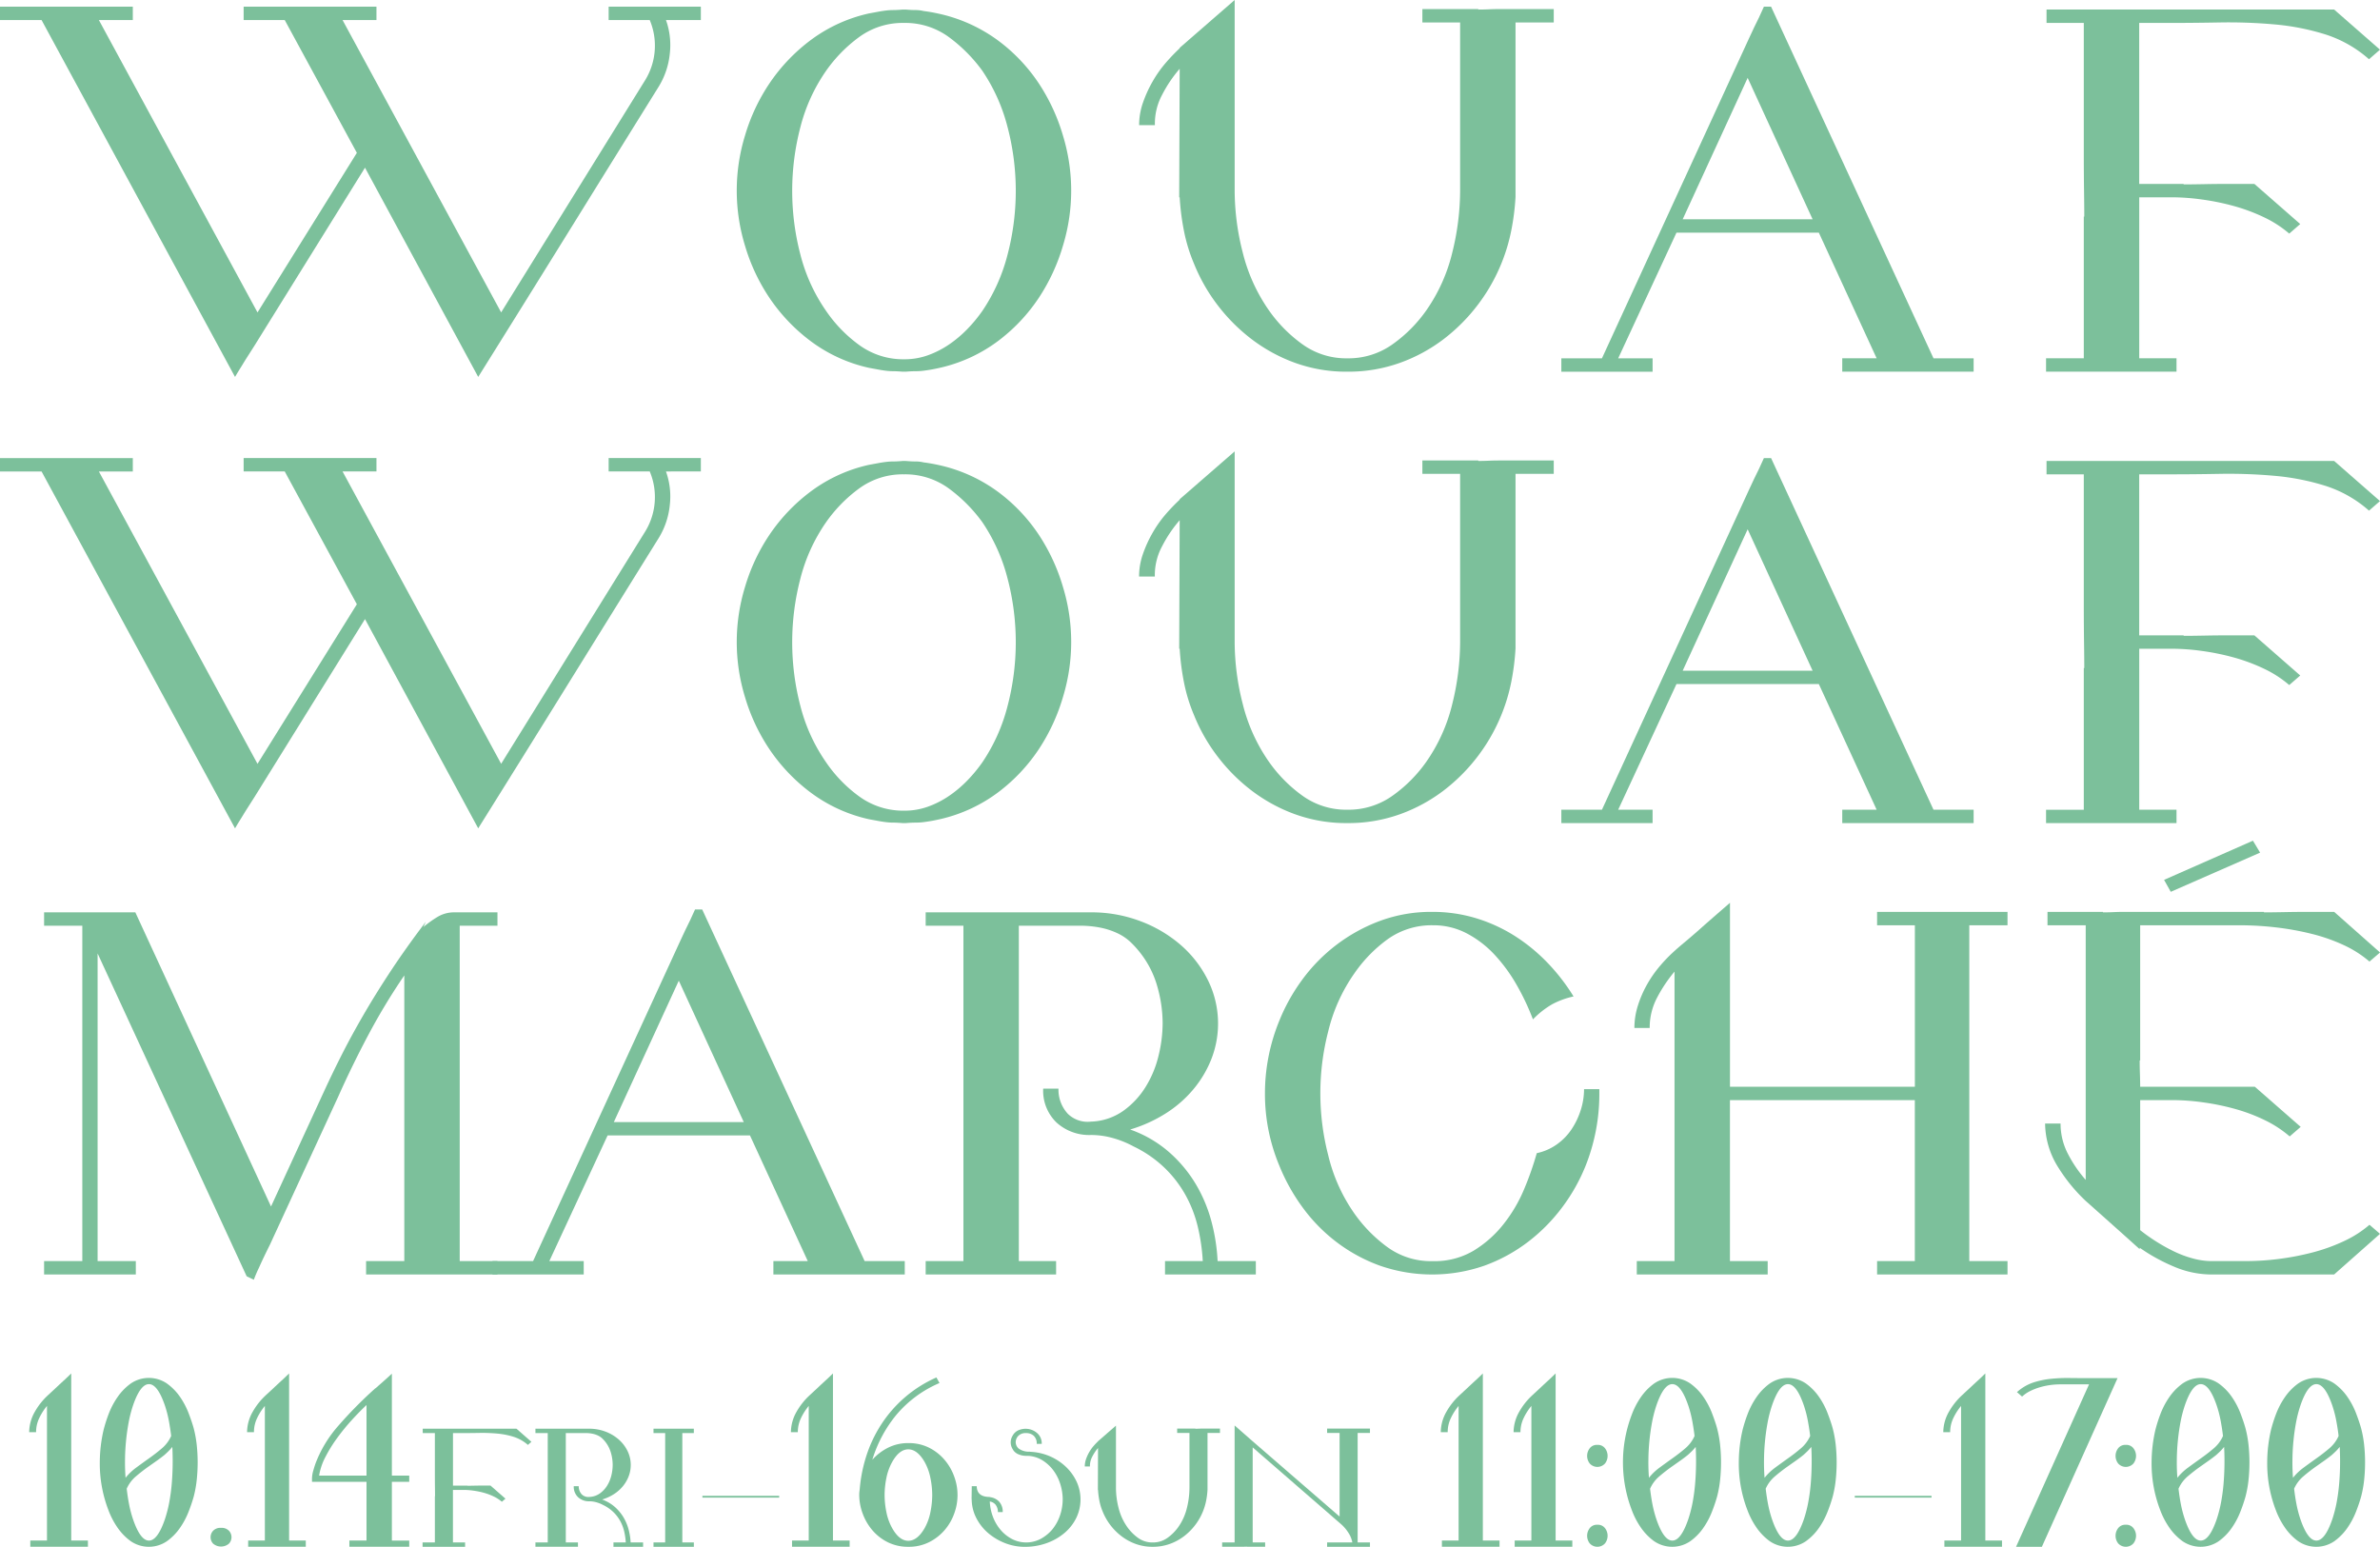 <svg xmlns="http://www.w3.org/2000/svg" width="462.306" height="300.462" viewBox="0 0 462.306 300.462">
  <g id="グループ_324" data-name="グループ 324" transform="translate(-680 -352.541)">
    <g id="グループ_307" data-name="グループ 307" transform="translate(680 352.54)">
      <g id="グループ_187" data-name="グループ 187" transform="translate(0 0.001)">
        <path id="パス_187" data-name="パス 187" d="M185.263,449.547a14.44,14.44,0,0,1,.742,6.543,15.086,15.086,0,0,1-2.134,6.356q-8.54,13.736-17.169,27.654t-17.91,28.768L126.8,478.222l-21.437,34.521q-.651,1.022-1.3,2.041t-1.207,1.949c-.434.682-.867,1.392-1.3,2.135L63.975,449.547H55.9v-2.6H81.7v2.6H75.11l30.81,56.793,19.3-31-14.013-25.8h-7.98v-2.6h25.8v2.6h-6.589l30.809,56.793,28.025-45.193a12.814,12.814,0,0,0,.836-11.6h-7.98v-2.6h17.91v2.6Z" transform="translate(-55.901 -445.65)" fill="#7cc09b"/>
        <path id="パス_188" data-name="パス 188" d="M245.529,517.038q-1.208.28-2,.417t-1.53.232a12.361,12.361,0,0,1-1.531.094q-.791,0-1.9.092h-.65q-1.113-.09-1.809-.092a11.574,11.574,0,0,1-1.439-.094c-.5-.061-.99-.139-1.484-.232s-1.084-.2-1.763-.325a29.579,29.579,0,0,1-11.228-5.1,34.752,34.752,0,0,1-8.028-8.352,36.76,36.76,0,0,1-4.826-10.209,36.488,36.488,0,0,1,0-21.529,36.78,36.78,0,0,1,4.826-10.208,34.772,34.772,0,0,1,8.028-8.352,29.6,29.6,0,0,1,11.228-5.1q1.019-.185,1.763-.325c.495-.093.989-.17,1.484-.232a11.73,11.73,0,0,1,1.439-.093q.7,0,1.809-.093h.65q1.113.093,1.9.093a6.336,6.336,0,0,1,1.531.185q.741.093,1.53.232t2,.417a30.336,30.336,0,0,1,11.044,5.151,33.288,33.288,0,0,1,7.842,8.3,37.48,37.48,0,0,1,4.686,10.162,36.582,36.582,0,0,1,0,21.251,37.478,37.478,0,0,1-4.686,10.162,34.021,34.021,0,0,1-7.842,8.352A29.874,29.874,0,0,1,245.529,517.038ZM238.2,450.13a14.319,14.319,0,0,0-8.768,2.787,28.131,28.131,0,0,0-6.357,6.505,33.683,33.683,0,0,0-4.965,10.827,48.941,48.941,0,0,0,0,25,33.653,33.653,0,0,0,4.965,10.827,26.941,26.941,0,0,0,6.4,6.6,14.522,14.522,0,0,0,8.817,2.787,13.373,13.373,0,0,0,4.594-.791,18.188,18.188,0,0,0,4.083-2.091,23.014,23.014,0,0,0,3.526-2.972,28.687,28.687,0,0,0,2.924-3.533,34.909,34.909,0,0,0,4.871-10.827,48.886,48.886,0,0,0,0-25,34.941,34.941,0,0,0-4.871-10.827,29.937,29.937,0,0,0-6.45-6.505A14.323,14.323,0,0,0,238.2,450.13Z" transform="translate(-62.605 -445.676)" fill="#7cc09b"/>
        <path id="パス_189" data-name="パス 189" d="M295.423,454.962v-.094l10.672-9.279v37.027a48.883,48.883,0,0,0,1.578,12.064,33.7,33.7,0,0,0,5.1,11.229,27.653,27.653,0,0,0,6.4,6.495,14.525,14.525,0,0,0,8.815,2.786,14.732,14.732,0,0,0,8.863-2.786,27.337,27.337,0,0,0,6.449-6.495,33.052,33.052,0,0,0,5.058-11.229,50.357,50.357,0,0,0,1.531-12.064V449.951h-7.332v-2.6h10.857v.094q1.02,0,2.042-.047t2.041-.047h10.579v2.6h-7.424v33.872a46.876,46.876,0,0,1-.836,6.588,35.215,35.215,0,0,1-13.084,21.019,31.607,31.607,0,0,1-8.537,4.64,29.678,29.678,0,0,1-10.209,1.717,29.277,29.277,0,0,1-10.161-1.717,31.767,31.767,0,0,1-8.491-4.64,34.77,34.77,0,0,1-6.635-6.682,34.361,34.361,0,0,1-4.5-7.934,31.972,31.972,0,0,1-1.949-6.356,47.554,47.554,0,0,1-.836-6.543h-.093l.093-24.964a25.385,25.385,0,0,0-3.433,5.1A11.783,11.783,0,0,0,290.6,469.9h-3.062a13.148,13.148,0,0,1,.742-4.362,24.369,24.369,0,0,1,1.856-4.084,23.128,23.128,0,0,1,2.5-3.573A36.81,36.81,0,0,1,295.423,454.962Z" transform="translate(-66.266 -445.589)" fill="#7cc09b"/>
        <path id="パス_190" data-name="パス 190" d="M427.957,517.847v-2.6h6.681L423.41,490.843H395.755L384.435,515.25h6.681v2.6H373.391v-2.6h7.889l28.582-62.185q.463-1.017.973-2.085t.975-1.992q.463-1.019.928-2.039h1.392l31.551,68.3h7.795v2.6Zm-18.374-57.072-12.62,27.469H422.2Z" transform="translate(-70.107 -445.65)" fill="#7cc09b"/>
        <path id="パス_191" data-name="パス 191" d="M534.689,457.183a23.536,23.536,0,0,0-8.49-4.826,46.515,46.515,0,0,0-9.977-1.949,99.972,99.972,0,0,0-10.486-.371q-5.2.093-9.466.093h-6.218V481.4h8.631v.093q1.669,0,4.037-.047t4.5-.046h5.2l8.909,7.795-2.134,1.856a21.8,21.8,0,0,0-4.965-3.2,35.528,35.528,0,0,0-5.893-2.181,47.483,47.483,0,0,0-6.171-1.252,43.219,43.219,0,0,0-5.708-.418h-6.4v31.274h7.239v2.6H471.957v-2.6h7.331V487.753h.093q0-1.854-.046-5.051t-.047-6.95V450.13H472.05v-2.6h55.865l8.909,7.795Z" transform="translate(-74.518 -445.676)" fill="#7cc09b"/>
      </g>
      <g id="グループ_188" data-name="グループ 188" transform="translate(0 87.684)">
        <path id="パス_192" data-name="パス 192" d="M185.263,541.339a14.44,14.44,0,0,1,.742,6.542,15.087,15.087,0,0,1-2.134,6.357q-8.54,13.735-17.169,27.654t-17.91,28.768L126.8,570.014l-21.437,34.521q-.651,1.022-1.3,2.041t-1.207,1.949c-.434.682-.867,1.392-1.3,2.135L63.975,541.339H55.9v-2.6H81.7v2.6H75.11l30.81,56.793,19.3-31-14.013-25.8h-7.98v-2.6h25.8v2.6h-6.589l30.809,56.793,28.025-45.193a12.814,12.814,0,0,0,.836-11.6h-7.98v-2.6h17.91v2.6Z" transform="translate(-55.901 -537.441)" fill="#7cc09b"/>
        <path id="パス_193" data-name="パス 193" d="M245.529,608.83q-1.208.279-2,.417t-1.53.232a12.325,12.325,0,0,1-1.531.094q-.791,0-1.9.092h-.65q-1.113-.09-1.809-.092a11.539,11.539,0,0,1-1.439-.094c-.5-.061-.99-.139-1.484-.232s-1.084-.2-1.763-.325a29.6,29.6,0,0,1-11.228-5.1,34.754,34.754,0,0,1-8.028-8.352,36.759,36.759,0,0,1-4.826-10.209,36.488,36.488,0,0,1,0-21.529,36.78,36.78,0,0,1,4.826-10.208,34.77,34.77,0,0,1,8.028-8.352,29.6,29.6,0,0,1,11.228-5.1q1.019-.185,1.763-.325c.495-.094.989-.17,1.484-.232a11.723,11.723,0,0,1,1.439-.093q.7,0,1.809-.093h.65q1.113.093,1.9.093A6.341,6.341,0,0,1,242,539.6q.741.093,1.53.232t2,.417a30.338,30.338,0,0,1,11.044,5.151,33.288,33.288,0,0,1,7.842,8.3,37.48,37.48,0,0,1,4.686,10.162,36.582,36.582,0,0,1,0,21.251,37.477,37.477,0,0,1-4.686,10.162,34.017,34.017,0,0,1-7.842,8.352A29.871,29.871,0,0,1,245.529,608.83ZM238.2,541.921a14.32,14.32,0,0,0-8.768,2.788,28.138,28.138,0,0,0-6.357,6.505,33.681,33.681,0,0,0-4.965,10.827,48.941,48.941,0,0,0,0,25,33.656,33.656,0,0,0,4.965,10.827,26.948,26.948,0,0,0,6.4,6.6,14.522,14.522,0,0,0,8.817,2.787,13.372,13.372,0,0,0,4.594-.791,18.185,18.185,0,0,0,4.083-2.091,23.019,23.019,0,0,0,3.526-2.972,28.7,28.7,0,0,0,2.924-3.533,34.913,34.913,0,0,0,4.871-10.827,48.885,48.885,0,0,0,0-25,34.94,34.94,0,0,0-4.871-10.827,29.945,29.945,0,0,0-6.45-6.505A14.324,14.324,0,0,0,238.2,541.921Z" transform="translate(-62.605 -537.467)" fill="#7cc09b"/>
        <path id="パス_194" data-name="パス 194" d="M295.423,546.754v-.094l10.672-9.28v37.028a48.884,48.884,0,0,0,1.578,12.064,33.7,33.7,0,0,0,5.1,11.229,27.651,27.651,0,0,0,6.4,6.495,14.525,14.525,0,0,0,8.815,2.785,14.731,14.731,0,0,0,8.863-2.785,27.335,27.335,0,0,0,6.449-6.495,33.051,33.051,0,0,0,5.058-11.229,50.359,50.359,0,0,0,1.531-12.064V541.743h-7.332v-2.6h10.857v.093c.68,0,1.36-.014,2.042-.047s1.36-.046,2.041-.046h10.579v2.6h-7.424v33.872a46.885,46.885,0,0,1-.836,6.588,35.217,35.217,0,0,1-13.084,21.019,31.611,31.611,0,0,1-8.537,4.64,29.675,29.675,0,0,1-10.209,1.717,29.274,29.274,0,0,1-10.161-1.717,31.771,31.771,0,0,1-8.491-4.64,34.768,34.768,0,0,1-6.635-6.682,34.356,34.356,0,0,1-4.5-7.934,31.965,31.965,0,0,1-1.949-6.356,47.551,47.551,0,0,1-.836-6.542h-.093l.093-24.964a25.387,25.387,0,0,0-3.433,5.1,11.783,11.783,0,0,0-1.392,5.846h-3.062a13.149,13.149,0,0,1,.742-4.362,24.372,24.372,0,0,1,1.856-4.084,23.111,23.111,0,0,1,2.5-3.573A36.76,36.76,0,0,1,295.423,546.754Z" transform="translate(-66.266 -537.38)" fill="#7cc09b"/>
        <path id="パス_195" data-name="パス 195" d="M427.957,609.639v-2.6h6.681L423.41,582.635H395.755l-11.321,24.406h6.681v2.6H373.391v-2.6h7.889l28.582-62.184q.463-1.017.973-2.085t.975-1.992q.463-1.019.928-2.04h1.392l31.551,68.3h7.795v2.6Zm-18.374-57.072-12.62,27.469H422.2Z" transform="translate(-70.107 -537.441)" fill="#7cc09b"/>
        <path id="パス_196" data-name="パス 196" d="M534.689,548.975a23.537,23.537,0,0,0-8.49-4.826,46.438,46.438,0,0,0-9.977-1.949,100.031,100.031,0,0,0-10.486-.371q-5.2.093-9.466.092h-6.218V573.2h8.631v.093q1.669,0,4.037-.047t4.5-.046h5.2l8.909,7.795-2.134,1.856a21.8,21.8,0,0,0-4.965-3.2,35.54,35.54,0,0,0-5.893-2.181,47.518,47.518,0,0,0-6.171-1.252,43.208,43.208,0,0,0-5.708-.418h-6.4v31.273h7.239v2.6H471.957v-2.6h7.331V579.545h.093q0-1.854-.046-5.05t-.047-6.951V541.921H472.05v-2.6h55.865l8.909,7.795Z" transform="translate(-74.518 -537.467)" fill="#7cc09b"/>
      </g>
      <g id="グループ_189" data-name="グループ 189" transform="translate(8.565 163.302)">
        <path id="パス_197" data-name="パス 197" d="M127.413,701.454v-2.6h7.424V643.362a120.6,120.6,0,0,0-6.96,11.507q-3.157,5.939-5.847,11.971l-13.269,28.768q-.557,1.115-1.114,2.276t-1.021,2.209c-.371.763-.712,1.554-1.02,2.381l-1.392-.668L75.26,639.093v59.764h7.424v2.6H64.867v-2.6H72.29V633.71H64.867v-2.6H82.591l26.355,57.137,10.3-22.365q1.578-3.433,3.434-7.1t4.222-7.749q2.366-4.082,5.336-8.583t6.775-9.512l-.465,1.02a21.982,21.982,0,0,1,2.692-1.933,6.239,6.239,0,0,1,3.341-.915h8.352v2.6H145.6v65.147h7.331v2.6Zm-7.332-35.263h.372l-.093.093.278.094v-.094l.094.094Zm0,.093.279-.093v.093Zm.279-.093h0v.093a.082.082,0,0,1,.093-.093h.094l-.094.093v-.093l-.093.093h-.093Z" transform="translate(-64.867 -617.192)" fill="#7cc09b"/>
        <path id="パス_198" data-name="パス 198" d="M210.609,701.428v-2.6h6.681l-11.228-24.407H178.407l-11.321,24.407h6.681v2.6H156.043v-2.6h7.889l28.582-62.185q.463-1.017.973-2.085t.975-1.992q.463-1.019.929-2.039h1.392l31.551,68.3h7.795v2.6Zm-18.374-57.072-12.62,27.469h25.241Z" transform="translate(-68.947 -617.166)" fill="#7cc09b"/>
        <path id="パス_199" data-name="パス 199" d="M290.624,701.454v-2.6h7.332a37.437,37.437,0,0,0-.974-6.7,24.408,24.408,0,0,0-2.413-6.194,22.613,22.613,0,0,0-4.129-5.316,23.023,23.023,0,0,0-5.94-4.069,19.021,19.021,0,0,0-3.991-1.616,15.707,15.707,0,0,0-4.269-.6,9.426,9.426,0,0,1-6.681-2.413,8.553,8.553,0,0,1-2.6-6.589h2.97a6.9,6.9,0,0,0,1.809,4.877,5.5,5.5,0,0,0,4.5,1.526,11.506,11.506,0,0,0,6.265-2.081A16.14,16.14,0,0,0,286.866,665a20.607,20.607,0,0,0,2.506-6.064,26.872,26.872,0,0,0,.789-6.249,26.132,26.132,0,0,0-1.021-7.128,18.826,18.826,0,0,0-3.248-6.481,19.37,19.37,0,0,0-1.949-2.174,9.819,9.819,0,0,0-2.413-1.666,14.358,14.358,0,0,0-3.248-1.111,20.078,20.078,0,0,0-4.361-.418H262.227v65.147h7.24v2.6H244.132v-2.6h7.332V633.71h-7.332v-2.6H276.24a26.764,26.764,0,0,1,9.605,1.715,25.713,25.713,0,0,1,7.842,4.636,21.959,21.959,0,0,1,5.289,6.862,18.993,18.993,0,0,1,.7,15.16,21.339,21.339,0,0,1-3.528,5.98,22.914,22.914,0,0,1-5.428,4.728,27.675,27.675,0,0,1-6.867,3.106,23.111,23.111,0,0,1,7.516,4.352,25.99,25.99,0,0,1,5.2,6.2,28.464,28.464,0,0,1,3.063,7.271,36.93,36.93,0,0,1,1.206,7.732h7.424v2.6Z" transform="translate(-72.888 -617.192)" fill="#7cc09b"/>
        <path id="パス_200" data-name="パス 200" d="M375.388,680.386a35.355,35.355,0,0,1-4.5,7.98,34.178,34.178,0,0,1-6.635,6.728,31.8,31.8,0,0,1-8.491,4.64,30.93,30.93,0,0,1-20.322,0,31.761,31.761,0,0,1-8.492-4.64,32.51,32.51,0,0,1-6.588-6.775,37.3,37.3,0,0,1-4.453-8.027,36.053,36.053,0,0,1-2.785-14.013,37.209,37.209,0,0,1,2.785-14.106,36.331,36.331,0,0,1,4.453-7.98,33.118,33.118,0,0,1,6.588-6.728,32.771,32.771,0,0,1,8.492-4.686,28.628,28.628,0,0,1,10.161-1.763,29.056,29.056,0,0,1,8.444,1.206,30.794,30.794,0,0,1,7.471,3.386,34.244,34.244,0,0,1,6.4,5.2,38.493,38.493,0,0,1,5.15,6.635,16.1,16.1,0,0,0-4.176,1.531,17.143,17.143,0,0,0-3.711,2.923,47.191,47.191,0,0,0-3.155-6.681,31.671,31.671,0,0,0-4.269-5.846,20.162,20.162,0,0,0-5.43-4.176,13.9,13.9,0,0,0-6.542-1.577,14.652,14.652,0,0,0-8.863,2.738,27.349,27.349,0,0,0-6.448,6.634,33.01,33.01,0,0,0-5.058,11.229,48.1,48.1,0,0,0,0,24.081,32.964,32.964,0,0,0,5.058,11.276,28.069,28.069,0,0,0,6.356,6.5,14.331,14.331,0,0,0,8.769,2.784h.185a14.822,14.822,0,0,0,7.888-2.042,21.9,21.9,0,0,0,5.8-5.151,28.676,28.676,0,0,0,3.991-6.775,59.911,59.911,0,0,0,2.459-7.006,10.483,10.483,0,0,0,3.851-1.671,11.217,11.217,0,0,0,2.877-2.922,14.585,14.585,0,0,0,1.809-3.759,13.4,13.4,0,0,0,.65-4.083h2.969v.928A37.654,37.654,0,0,1,375.388,680.386Z" transform="translate(-75.975 -617.188)" fill="#7cc09b"/>
        <path id="パス_201" data-name="パス 201" d="M435.39,701.367v-2.6h7.332V667.5H406.808V698.77h7.331v2.6H388.712v-2.6h7.33V642.532a28.387,28.387,0,0,0-3.386,5.058,12.475,12.475,0,0,0-1.438,5.893h-2.971a14.422,14.422,0,0,1,.7-4.409,21.476,21.476,0,0,1,1.809-4.129,23.04,23.04,0,0,1,2.552-3.619,29.652,29.652,0,0,1,2.923-2.97q.278-.278,2-1.717t3.573-3.108q2.228-1.95,5.011-4.363V664.9h35.914V633.532H435.39v-2.6h25.333v2.6H453.3V698.77h7.423v2.6Z" transform="translate(-79.337 -617.105)" fill="#7cc09b"/>
        <path id="パス_202" data-name="パス 202" d="M534.772,640.018a21.443,21.443,0,0,0-5.01-3.2,34.314,34.314,0,0,0-6.218-2.18,54.6,54.6,0,0,0-6.913-1.253,61.812,61.812,0,0,0-7.192-.417h-19.21v26.262h-.092c0,.742.013,1.624.046,2.644s.046,1.842.046,2.46H512.5l8.909,7.795-2.135,1.856a22.143,22.143,0,0,0-4.919-3.2,33.887,33.887,0,0,0-5.846-2.182,47.5,47.5,0,0,0-6.171-1.252,43.19,43.19,0,0,0-5.708-.418h-6.4V692.19a35.143,35.143,0,0,0,3.063,2.175,34.5,34.5,0,0,0,3.48,1.943,20.768,20.768,0,0,0,3.713,1.387,14.116,14.116,0,0,0,3.665.51h8.815v2.6H504.15a18.728,18.728,0,0,1-7.471-1.577,35.37,35.37,0,0,1-6.541-3.619v.279q-3.406-3.064-5.751-5.151t-4.737-4.223a32.547,32.547,0,0,1-5.353-6.542,16.172,16.172,0,0,1-2.535-8.491h3.005a12.637,12.637,0,0,0,1.455,5.94,24.956,24.956,0,0,0,3.428,5.01V632.967h-7.423v-2.6h10.764v.093c.68,0,1.376-.014,2.088-.047s1.376-.046,2-.046h27.19v.093q1.671,0,3.99-.047t4.454-.046h5.2l8.909,7.887Zm-38.6-13.547-1.3-2.32,17.261-7.611,1.392,2.32ZM527.906,700.8H510.831v-2.6a50.619,50.619,0,0,0,6.356-.419,51.167,51.167,0,0,0,6.5-1.252,35.391,35.391,0,0,0,6.078-2.182,21.292,21.292,0,0,0,5.01-3.2l2.042,1.762Z" transform="translate(-83.074 -616.54)" fill="#7cc09b"/>
      </g>
    </g>
    <g id="グループ_192" data-name="グループ 192" transform="translate(685.669 619.329)">
      <g id="グループ_190" data-name="グループ 190" transform="translate(0 0)">
        <path id="パス_203" data-name="パス 203" d="M121.569,724.25c.058-.057.281-.266.671-.624s.8-.742,1.23-1.148q.779-.733,1.729-1.6l1.08-1.038V752.3h3.242v1.209H118.328V752.3h3.242V726.154a11.19,11.19,0,0,0-1.491,2.332,6.27,6.27,0,0,0-.627,2.768h-1.34a8.076,8.076,0,0,1,1.1-3.977A13.176,13.176,0,0,1,121.569,724.25Z" transform="translate(-118.112 -719.842)" fill="#7cc09b"/>
        <path id="パス_204" data-name="パス 204" d="M147.488,743.624a30.711,30.711,0,0,1-.991,2.918,15.147,15.147,0,0,1-1.7,3.177,10.581,10.581,0,0,1-2.543,2.572,6.229,6.229,0,0,1-7.009-.043,10.926,10.926,0,0,1-2.587-2.679,15.309,15.309,0,0,1-1.725-3.328,25.113,25.113,0,0,1-1.681-9.271,28.179,28.179,0,0,1,.734-6.312,27.626,27.626,0,0,1,.947-3,15.213,15.213,0,0,1,1.725-3.328,10.889,10.889,0,0,1,2.587-2.681,6.224,6.224,0,0,1,7.009-.043,10.6,10.6,0,0,1,2.543,2.571,15,15,0,0,1,1.7,3.2q.646,1.688.991,2.94a21.91,21.91,0,0,1,.6,3.306,32.416,32.416,0,0,1,0,6.677A21.816,21.816,0,0,1,147.488,743.624Zm-5.575-17.675q-1.426-4.194-3.113-4.193t-3.113,4.193a24.87,24.87,0,0,0-.842,3.3q-.323,1.751-.5,3.567t-.195,3.63q-.024,1.814.108,3.5a10.878,10.878,0,0,1,2.053-1.966q1.145-.844,2.355-1.707,1.426-1,2.636-2.033a6.71,6.71,0,0,0,1.815-2.418q-.174-1.47-.453-2.962A22.633,22.633,0,0,0,141.913,725.948Zm-.086,9.551c-.462.373-.938.735-1.427,1.08l-1.47,1.037a33.23,33.23,0,0,0-2.636,2.033,6.7,6.7,0,0,0-1.815,2.419q.172,1.513.453,2.982a22.869,22.869,0,0,0,.756,2.9q1.426,4.192,3.113,4.193t3.113-4.193a24.949,24.949,0,0,0,.842-3.306,35.913,35.913,0,0,0,.474-3.567q.151-1.814.175-3.63t-.067-3.5a10.085,10.085,0,0,1-.733.821C142.344,735.023,142.085,735.269,141.827,735.5Z" transform="translate(-115.536 -719.68)" fill="#7cc09b"/>
        <path id="パス_205" data-name="パス 205" d="M148.76,744.2a1.953,1.953,0,0,1,1.535.56,1.828,1.828,0,0,1,0,2.507,2.374,2.374,0,0,1-3.07,0,1.831,1.831,0,0,1,0-2.507A1.95,1.95,0,0,1,148.76,744.2Z" transform="translate(-111.493 -714.207)" fill="#7cc09b"/>
        <path id="パス_206" data-name="パス 206" d="M155.94,724.25c.057-.057.279-.266.67-.624s.8-.742,1.231-1.148q.778-.733,1.729-1.6l1.08-1.038V752.3h3.241v1.209H152.7V752.3h3.242V726.154a11.192,11.192,0,0,0-1.492,2.332,6.27,6.27,0,0,0-.627,2.768h-1.338a8.075,8.075,0,0,1,1.1-3.977A13.212,13.212,0,0,1,155.94,724.25Z" transform="translate(-110.162 -719.842)" fill="#7cc09b"/>
        <path id="パス_207" data-name="パス 207" d="M169.988,753.5v-1.209h3.328V740.883H162.728v-.606a5.666,5.666,0,0,1,.238-1.533c.158-.563.309-1.044.454-1.448a23.85,23.85,0,0,1,4.408-7.283,82.476,82.476,0,0,1,7.233-7.326v.044q.48-.434,1.047-.931t1.047-.929c.35-.316.712-.648,1.09-.995v19.8h3.371v1.21h-3.371v11.411h3.371V753.5Zm3.328-27.532q-1.383,1.3-2.895,2.961a40.633,40.633,0,0,0-2.831,3.48,27.536,27.536,0,0,0-2.269,3.673,11.772,11.772,0,0,0-1.21,3.588h9.205v-13.7Z" transform="translate(-107.792 -719.834)" fill="#7cc09b"/>
        <path id="パス_208" data-name="パス 208" d="M200.63,731.707a7.683,7.683,0,0,0-2.767-1.573,15.23,15.23,0,0,0-3.253-.636,32.571,32.571,0,0,0-3.418-.12c-1.13.02-2.157.031-3.087.031h-2.027v10.2h2.814v.028c.363,0,.8,0,1.316-.015s1-.014,1.468-.014h1.694l2.9,2.54-.7.6a7.105,7.105,0,0,0-1.619-1.043,11.543,11.543,0,0,0-1.921-.712,15.4,15.4,0,0,0-2.013-.408,13.8,13.8,0,0,0-1.859-.137h-2.088v10.2h2.36v.846h-8.26v-.846h2.39v-8.975h.03q0-.6-.014-1.645t-.016-2.267V729.41h-2.36v-.848h18.213l2.9,2.543Z" transform="translate(-103.756 -717.826)" fill="#7cc09b"/>
        <path id="パス_209" data-name="パス 209" d="M213.132,751.494v-.846h2.39a11.994,11.994,0,0,0-.318-2.186,7.935,7.935,0,0,0-.786-2.019,7.378,7.378,0,0,0-1.346-1.732,7.572,7.572,0,0,0-1.937-1.328,6.329,6.329,0,0,0-1.3-.526,5.063,5.063,0,0,0-1.391-.2,3.074,3.074,0,0,1-2.179-.788,2.79,2.79,0,0,1-.846-2.148h.968a2.249,2.249,0,0,0,.59,1.591,1.794,1.794,0,0,0,1.468.5,3.766,3.766,0,0,0,2.041-.678,5.264,5.264,0,0,0,1.422-1.524,6.748,6.748,0,0,0,.818-1.976,8.831,8.831,0,0,0,.256-2.038,8.5,8.5,0,0,0-.332-2.324,6.175,6.175,0,0,0-1.058-2.114,6.394,6.394,0,0,0-.637-.709,3.228,3.228,0,0,0-.787-.543,4.651,4.651,0,0,0-1.059-.361,6.429,6.429,0,0,0-1.421-.137h-3.813v21.239h2.362v.846h-8.261v-.846h2.39V729.41h-2.39v-.848h10.469a8.713,8.713,0,0,1,3.131.56,8.367,8.367,0,0,1,2.556,1.512,7.146,7.146,0,0,1,1.724,2.235,6.184,6.184,0,0,1,.228,4.944,6.977,6.977,0,0,1-1.15,1.951,7.443,7.443,0,0,1-1.769,1.539,9.012,9.012,0,0,1-2.24,1.013,7.547,7.547,0,0,1,2.452,1.419,8.509,8.509,0,0,1,1.694,2.022,9.284,9.284,0,0,1,1,2.37,12.062,12.062,0,0,1,.394,2.522h2.421v.846Z" transform="translate(-99.639 -717.826)" fill="#7cc09b"/>
        <path id="パス_210" data-name="パス 210" d="M221.11,751.494H216.6v-.846h2.271V729.41H216.6v-.848h7.837v.848H222.2v21.239h2.24v.846Z" transform="translate(-95.331 -717.826)" fill="#7cc09b"/>
        <path id="パス_211" data-name="パス 211" d="M224.317,739.494v-.346h14.91v.346Z" transform="translate(-93.546 -715.377)" fill="#7cc09b"/>
        <path id="パス_212" data-name="パス 212" d="M241.736,724.25c.058-.057.281-.266.671-.624s.8-.742,1.231-1.148q.778-.733,1.729-1.6l1.08-1.038V752.3h3.241v1.209H238.5V752.3h3.241V726.154a11.236,11.236,0,0,0-1.491,2.332,6.27,6.27,0,0,0-.627,2.768H238.28a8.074,8.074,0,0,1,1.1-3.977A13.242,13.242,0,0,1,241.736,724.25Z" transform="translate(-90.317 -719.842)" fill="#7cc09b"/>
        <path id="パス_213" data-name="パス 213" d="M258.631,753.365a8.817,8.817,0,0,1-4.072-.907,9.451,9.451,0,0,1-2.988-2.355,10.627,10.627,0,0,1-1.863-3.242,10.392,10.392,0,0,1-.649-3.565c0-.173,0-.346.021-.519s.037-.345.065-.518a28.756,28.756,0,0,1,1.274-6.483,25.688,25.688,0,0,1,2.832-6.051,24.571,24.571,0,0,1,10.8-9.25l.6,1.08a22.382,22.382,0,0,0-8.471,6.289,25.312,25.312,0,0,0-4.58,8.623,10.174,10.174,0,0,1,3.033-2.335,8.627,8.627,0,0,1,3.986-.907,8.731,8.731,0,0,1,4.031.907,9.585,9.585,0,0,1,3.012,2.378,10.375,10.375,0,0,1,1.863,3.263,10.333,10.333,0,0,1,0,7.087,10.1,10.1,0,0,1-1.863,3.242,9.71,9.71,0,0,1-3.011,2.355A8.719,8.719,0,0,1,258.631,753.365Zm3.134-16.467q-1.426-2.46-3.177-2.461t-3.134,2.461a10.559,10.559,0,0,0-1.123,3.113,16.7,16.7,0,0,0-.345,3.285,16.876,16.876,0,0,0,.345,3.327,10.533,10.533,0,0,0,1.123,3.113q1.383,2.464,3.134,2.464t3.177-2.464a10.5,10.5,0,0,0,1.124-3.113,17.071,17.071,0,0,0,.346-3.327,16.893,16.893,0,0,0-.346-3.285A10.525,10.525,0,0,0,261.765,736.9Z" transform="translate(-87.824 -719.696)" fill="#7cc09b"/>
        <path id="パス_214" data-name="パス 214" d="M266.814,742.629l-.03-.544.03-2.058v-.3h.969q.03,2.087,2.538,2.088v.03a2.9,2.9,0,0,1,1.825.893,2.863,2.863,0,0,1,.682,2.012h-.938a2.282,2.282,0,0,0-.453-1.437,1.822,1.822,0,0,0-1.116-.62,9.509,9.509,0,0,0,.587,2.919,8.64,8.64,0,0,0,1.526,2.618,7.5,7.5,0,0,0,2.174,1.74,6.041,6.041,0,0,0,5.57,0,7.958,7.958,0,0,0,2.19-1.737,8.786,8.786,0,0,0,1.585-2.823,9.751,9.751,0,0,0,.528-3.156,9.93,9.93,0,0,0-.452-2.884,8.841,8.841,0,0,0-1.363-2.719,7.68,7.68,0,0,0-2.238-2.023,5.8,5.8,0,0,0-3.055-.8,3.845,3.845,0,0,1-1.528-.318,2.176,2.176,0,0,1-1.1-1.013,2.459,2.459,0,0,1,0-2.572,2.391,2.391,0,0,1,1.393-1.164,3.459,3.459,0,0,1,1.89-.107,3.371,3.371,0,0,1,1.665.922,2.61,2.61,0,0,1,.712,1.923h-.969a2.019,2.019,0,0,0-.575-1.56,2.1,2.1,0,0,0-1.482-.528,1.971,1.971,0,0,0-1.528.544,1.786,1.786,0,0,0-.5,1.24,1.667,1.667,0,0,0,.589,1.225,3.375,3.375,0,0,0,2.225.59l-.031.031a10.781,10.781,0,0,1,3.833.862,10.617,10.617,0,0,1,3.105,2.028,9.553,9.553,0,0,1,2.1,2.889,8.245,8.245,0,0,1-.047,7.05,9.054,9.054,0,0,1-2.236,2.887,11.062,11.062,0,0,1-3.324,1.952,12.257,12.257,0,0,1-4.077.787,10.521,10.521,0,0,1-4.034-.65,11.5,11.5,0,0,1-3.338-1.921,9.591,9.591,0,0,1-2.327-2.846A8.076,8.076,0,0,1,266.814,742.629Z" transform="translate(-83.724 -717.824)" fill="#7cc09b"/>
        <path id="パス_215" data-name="パス 215" d="M287.214,731.126V731.1l3.481-3.024v12.071a15.937,15.937,0,0,0,.513,3.933,10.964,10.964,0,0,0,1.665,3.661,9.057,9.057,0,0,0,2.086,2.119,4.757,4.757,0,0,0,2.875.908,4.819,4.819,0,0,0,2.89-.908,8.983,8.983,0,0,0,2.1-2.119,10.762,10.762,0,0,0,1.649-3.661,16.374,16.374,0,0,0,.5-3.933v-10.65h-2.39v-.846h3.54v.028c.222,0,.444,0,.665-.015s.445-.014.667-.014H310.9v.846h-2.42v11.042a15.535,15.535,0,0,1-.272,2.147,11.491,11.491,0,0,1-4.265,6.853,10.341,10.341,0,0,1-2.784,1.513,9.719,9.719,0,0,1-3.328.559,9.578,9.578,0,0,1-3.313-.559,10.356,10.356,0,0,1-2.768-1.513,11.361,11.361,0,0,1-3.63-4.765,10.382,10.382,0,0,1-.635-2.072,15.392,15.392,0,0,1-.273-2.133h-.028l.028-8.139a8.262,8.262,0,0,0-1.118,1.665,3.839,3.839,0,0,0-.454,1.906h-1a4.312,4.312,0,0,1,.242-1.423,7.973,7.973,0,0,1,.606-1.33,7.7,7.7,0,0,1,.816-1.166A12.32,12.32,0,0,1,287.214,731.126Z" transform="translate(-79.593 -717.939)" fill="#7cc09b"/>
        <path id="パス_216" data-name="パス 216" d="M326.7,751.613v-.846h4.9a5.3,5.3,0,0,0-.847-2,7.716,7.716,0,0,0-1.512-1.693l-17-14.763v18.455h2.419v.846h-3.54v-.031c-.382.02-.846.031-1.39.031H306.31v-.846h2.421V728.046l3.421,3,16.972,14.7V729.5H326.7v-.846h8.32v.846h-2.39v21.27h2.39v.846Z" transform="translate(-74.581 -717.945)" fill="#7cc09b"/>
      </g>
      <g id="グループ_191" data-name="グループ 191" transform="translate(274.201 0)">
        <path id="パス_217" data-name="パス 217" d="M344.261,724.25c.058-.057.281-.266.67-.624s.8-.742,1.231-1.148q.779-.733,1.729-1.6l1.08-1.038V752.3h3.242v1.209H341.02V752.3h3.242V726.154a11.143,11.143,0,0,0-1.491,2.332,6.254,6.254,0,0,0-.628,2.768H340.8a8.062,8.062,0,0,1,1.1-3.977A13.178,13.178,0,0,1,344.261,724.25Z" transform="translate(-340.804 -719.842)" fill="#7cc09b"/>
        <path id="パス_218" data-name="パス 218" d="M355.742,724.25c.058-.057.281-.266.67-.624s.8-.742,1.231-1.148q.78-.733,1.729-1.6l1.08-1.038V752.3h3.242v1.209H352.5V752.3h3.242V726.154a11.2,11.2,0,0,0-1.491,2.332,6.271,6.271,0,0,0-.628,2.768h-1.338a8.075,8.075,0,0,1,1.1-3.977A13.177,13.177,0,0,1,355.742,724.25Z" transform="translate(-338.148 -719.842)" fill="#7cc09b"/>
        <path id="パス_219" data-name="パス 219" d="M365.876,731.111a1.739,1.739,0,0,1,1.491.668,2.415,2.415,0,0,1,0,2.939,1.992,1.992,0,0,1-2.982,0,2.424,2.424,0,0,1,0-2.939A1.74,1.74,0,0,1,365.876,731.111Zm0,15.514a1.734,1.734,0,0,1,1.491.671,2.413,2.413,0,0,1,0,2.938,1.995,1.995,0,0,1-2.982,0,2.422,2.422,0,0,1,0-2.938A1.736,1.736,0,0,1,365.876,746.626Z" transform="translate(-335.464 -717.236)" fill="#7cc09b"/>
        <path id="パス_220" data-name="パス 220" d="M387.811,743.624a30.735,30.735,0,0,1-.991,2.918,15.152,15.152,0,0,1-1.7,3.177,10.58,10.58,0,0,1-2.543,2.572,6.229,6.229,0,0,1-7.009-.043,10.926,10.926,0,0,1-2.587-2.679,15.309,15.309,0,0,1-1.725-3.328,25.928,25.928,0,0,1,0-18.586,15.213,15.213,0,0,1,1.725-3.328,10.889,10.889,0,0,1,2.587-2.681,6.224,6.224,0,0,1,7.009-.043,10.6,10.6,0,0,1,2.543,2.571,15.007,15.007,0,0,1,1.7,3.2q.646,1.688.991,2.94a21.931,21.931,0,0,1,.6,3.306,32.413,32.413,0,0,1,0,6.677A21.836,21.836,0,0,1,387.811,743.624Zm-5.575-17.675q-1.426-4.194-3.113-4.193t-3.113,4.193a24.875,24.875,0,0,0-.842,3.3q-.323,1.751-.5,3.567t-.194,3.63c-.016,1.209.022,2.378.108,3.5a10.908,10.908,0,0,1,2.051-1.966q1.147-.844,2.357-1.707,1.426-1,2.636-2.033a6.71,6.71,0,0,0,1.815-2.418q-.174-1.47-.453-2.962A22.636,22.636,0,0,0,382.236,725.948Zm-.086,9.551c-.463.373-.938.735-1.427,1.08l-1.47,1.037a33.223,33.223,0,0,0-2.636,2.033,6.7,6.7,0,0,0-1.815,2.419q.172,1.513.453,2.982a22.853,22.853,0,0,0,.756,2.9q1.426,4.192,3.113,4.193t3.113-4.193a25.125,25.125,0,0,0,.842-3.306,35.89,35.89,0,0,0,.474-3.567q.152-1.814.175-3.63t-.066-3.5a9.9,9.9,0,0,1-.734.821C382.667,735.023,382.408,735.269,382.15,735.5Z" transform="translate(-334.15 -719.68)" fill="#7cc09b"/>
        <path id="パス_221" data-name="パス 221" d="M406.051,743.624a30.726,30.726,0,0,1-.992,2.918,15.039,15.039,0,0,1-1.7,3.177,10.579,10.579,0,0,1-2.543,2.572,6.227,6.227,0,0,1-7.007-.043,10.931,10.931,0,0,1-2.588-2.679,15.305,15.305,0,0,1-1.725-3.328,25.112,25.112,0,0,1-1.681-9.271,28.182,28.182,0,0,1,.734-6.312,27.63,27.63,0,0,1,.947-3,15.209,15.209,0,0,1,1.725-3.328,10.894,10.894,0,0,1,2.588-2.681,6.222,6.222,0,0,1,7.007-.043,10.6,10.6,0,0,1,2.543,2.571,14.9,14.9,0,0,1,1.7,3.2q.647,1.688.992,2.94a21.9,21.9,0,0,1,.6,3.306,32.413,32.413,0,0,1,0,6.677A21.8,21.8,0,0,1,406.051,743.624Zm-5.577-17.675q-1.426-4.194-3.113-4.193t-3.112,4.193a24.874,24.874,0,0,0-.843,3.3q-.323,1.751-.5,3.567t-.193,3.63q-.024,1.814.107,3.5a10.95,10.95,0,0,1,2.053-1.966q1.145-.844,2.355-1.707,1.426-1,2.636-2.033a6.7,6.7,0,0,0,1.815-2.418q-.172-1.47-.453-2.962A22.433,22.433,0,0,0,400.474,725.948Zm-.086,9.551c-.462.373-.938.735-1.427,1.08s-.979.692-1.47,1.037q-1.426.994-2.636,2.033a6.7,6.7,0,0,0-1.815,2.419q.174,1.513.453,2.982a22.853,22.853,0,0,0,.757,2.9q1.426,4.192,3.112,4.193t3.113-4.193a24.939,24.939,0,0,0,.842-3.306,35.909,35.909,0,0,0,.475-3.567q.15-1.814.174-3.63t-.066-3.5a10.1,10.1,0,0,1-.733.821C400.905,735.023,400.646,735.269,400.388,735.5Z" transform="translate(-329.931 -719.68)" fill="#7cc09b"/>
        <path id="パス_222" data-name="パス 222" d="M406.112,739.494v-.346h14.909v.346Z" transform="translate(-325.698 -715.377)" fill="#7cc09b"/>
        <path id="パス_223" data-name="パス 223" d="M423.531,724.25c.057-.057.28-.266.67-.624s.8-.742,1.231-1.148q.779-.733,1.729-1.6l1.08-1.038V752.3h3.242v1.209H420.289V752.3h3.242V726.154a11.193,11.193,0,0,0-1.492,2.332,6.269,6.269,0,0,0-.627,2.768h-1.338a8.074,8.074,0,0,1,1.1-3.977A13.216,13.216,0,0,1,423.531,724.25Z" transform="translate(-322.469 -719.842)" fill="#7cc09b"/>
        <path id="パス_224" data-name="パス 224" d="M436.569,753.345h-5.014l14.177-31.55h-5.662a14.213,14.213,0,0,0-3.8.539,11.608,11.608,0,0,0-1.923.735,6.525,6.525,0,0,0-1.62,1.1l-.994-.865a8.983,8.983,0,0,1,3.2-1.879,16.646,16.646,0,0,1,3.459-.713,30.565,30.565,0,0,1,3.457-.152q1.729.022,3.242.021h6.18Z" transform="translate(-319.813 -719.676)" fill="#7cc09b"/>
        <path id="パス_225" data-name="パス 225" d="M449.24,731.111a1.74,1.74,0,0,1,1.491.668,2.42,2.42,0,0,1,0,2.939,1.994,1.994,0,0,1-2.983,0,2.429,2.429,0,0,1,0-2.939A1.741,1.741,0,0,1,449.24,731.111Zm0,15.514a1.736,1.736,0,0,1,1.491.671,2.418,2.418,0,0,1,0,2.938,2,2,0,0,1-2.983,0,2.427,2.427,0,0,1,0-2.938A1.736,1.736,0,0,1,449.24,746.626Z" transform="translate(-316.182 -717.236)" fill="#7cc09b"/>
        <path id="パス_226" data-name="パス 226" d="M471.173,743.624a30.391,30.391,0,0,1-.991,2.918,15.148,15.148,0,0,1-1.7,3.177,10.581,10.581,0,0,1-2.543,2.572,6.23,6.23,0,0,1-7.009-.043,10.951,10.951,0,0,1-2.587-2.679,15.3,15.3,0,0,1-1.725-3.328,25.11,25.11,0,0,1-1.681-9.271,28.18,28.18,0,0,1,.734-6.312,27.61,27.61,0,0,1,.947-3,15.208,15.208,0,0,1,1.725-3.328,10.913,10.913,0,0,1,2.587-2.681,6.224,6.224,0,0,1,7.009-.043,10.6,10.6,0,0,1,2.543,2.571,15,15,0,0,1,1.7,3.2q.646,1.688.991,2.94a21.938,21.938,0,0,1,.6,3.306,32.419,32.419,0,0,1,0,6.677A21.844,21.844,0,0,1,471.173,743.624ZM465.6,725.948q-1.426-4.194-3.113-4.193t-3.113,4.193a24.842,24.842,0,0,0-.842,3.3q-.323,1.751-.5,3.567t-.195,3.63q-.024,1.814.108,3.5A10.876,10.876,0,0,1,460,737.984q1.145-.844,2.355-1.707,1.426-1,2.636-2.033a6.7,6.7,0,0,0,1.815-2.418q-.172-1.47-.453-2.962A22.418,22.418,0,0,0,465.6,725.948Zm-.086,9.551c-.462.373-.938.735-1.427,1.08s-.979.692-1.47,1.037a33.205,33.205,0,0,0-2.636,2.033,6.7,6.7,0,0,0-1.815,2.419q.174,1.513.453,2.982a22.848,22.848,0,0,0,.756,2.9q1.426,4.192,3.113,4.193t3.113-4.193a24.967,24.967,0,0,0,.842-3.306,35.935,35.935,0,0,0,.474-3.567q.152-1.814.175-3.63t-.066-3.5a10.121,10.121,0,0,1-.733.821C466.029,735.023,465.771,735.269,465.512,735.5Z" transform="translate(-314.868 -719.68)" fill="#7cc09b"/>
        <path id="パス_227" data-name="パス 227" d="M489.412,743.624a30.709,30.709,0,0,1-.992,2.918,15.084,15.084,0,0,1-1.7,3.177,10.6,10.6,0,0,1-2.543,2.572,6.23,6.23,0,0,1-7.009-.043,10.934,10.934,0,0,1-2.588-2.679,15.313,15.313,0,0,1-1.725-3.328,25.079,25.079,0,0,1-1.679-9.271,28.183,28.183,0,0,1,.732-6.312,27.626,27.626,0,0,1,.947-3,15.217,15.217,0,0,1,1.725-3.328,10.9,10.9,0,0,1,2.588-2.681,6.224,6.224,0,0,1,7.009-.043,10.621,10.621,0,0,1,2.543,2.571,14.941,14.941,0,0,1,1.7,3.2q.647,1.688.992,2.94a21.912,21.912,0,0,1,.6,3.306,32.407,32.407,0,0,1,0,6.677A21.818,21.818,0,0,1,489.412,743.624Zm-5.576-17.675q-1.426-4.194-3.113-4.193t-3.111,4.193a24.855,24.855,0,0,0-.843,3.3q-.323,1.751-.5,3.567t-.193,3.63q-.024,1.814.107,3.5a10.948,10.948,0,0,1,2.053-1.966q1.145-.844,2.355-1.707,1.426-1,2.636-2.033a6.682,6.682,0,0,0,1.815-2.418q-.172-1.47-.452-2.962A22.644,22.644,0,0,0,483.836,725.948Zm-.086,9.551c-.462.373-.938.735-1.427,1.08s-.979.692-1.47,1.037a33.169,33.169,0,0,0-2.635,2.033,6.669,6.669,0,0,0-1.815,2.419q.172,1.513.452,2.982a23.072,23.072,0,0,0,.757,2.9q1.426,4.192,3.111,4.193t3.113-4.193a25.2,25.2,0,0,0,.843-3.306q.323-1.753.474-3.567t.174-3.63q.02-1.814-.067-3.5a9.864,9.864,0,0,1-.733.821C484.267,735.023,484.008,735.269,483.75,735.5Z" transform="translate(-310.649 -719.68)" fill="#7cc09b"/>
      </g>
    </g>
  </g>
</svg>
